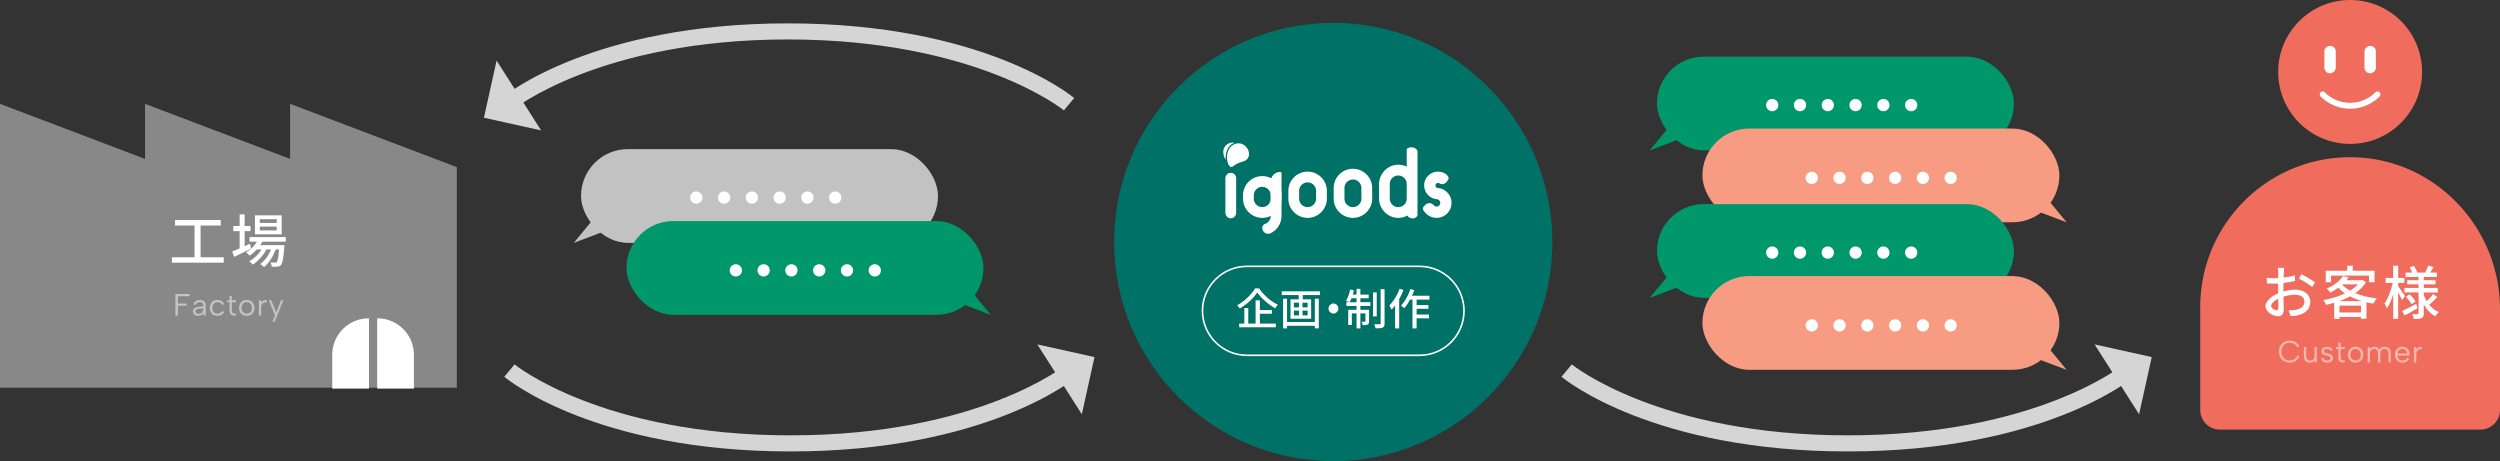 <svg xmlns="http://www.w3.org/2000/svg" width="777.323" height="143.374" viewBox="0 0 777.323 143.374"><rect x="0" y="0" width="777.323" height="143.374" fill="#333333" stroke="none"/><path fill="#888" d="M0 120.552h142.039V51.963L90.2 32.293v17.113L45.1 32.293v17.113L0 32.293v88.259z"/><path d="M114.629 98.985h.095v21.851h-11.416v-10.53c0-6.248 5.073-11.321 11.321-11.321zm2.65 0h.095c6.248 0 11.321 5.073 11.321 11.321v10.53h-11.416V98.985zM69.568 80.001v1.674H53.453v-1.674h7.04v-9.867h-6.085v-1.729h14.224v1.729h-6.266v9.867h7.202zm8.511-2.737a232.82 232.82 0 01-5.258 2.611l-.648-1.674a78.628 78.628 0 002.341-.973v-5.365h-1.981v-1.584h1.981v-3.637h1.548v3.637h1.818v1.584h-1.818v4.681c.54-.252 1.098-.504 1.656-.756l.36 1.477zm3.493-2.124a8.286 8.286 0 01-.666 1.08h7.526s-.018.414-.036.63c-.288 3.601-.558 5.005-1.044 5.545-.306.342-.648.45-1.08.504-.414.036-1.081.054-1.801.018-.018-.396-.162-.99-.378-1.351.612.072 1.17.072 1.404.072.27 0 .414-.018.558-.198.271-.306.504-1.333.72-3.871h-1.08c-.72 2.088-2.125 4.339-3.619 5.474-.27-.306-.792-.702-1.207-.937 1.405-.936 2.665-2.719 3.421-4.537h-1.422c-.973 1.783-2.683 3.691-4.286 4.699-.252-.342-.72-.756-1.116-1.008 1.422-.756 2.899-2.196 3.889-3.691h-1.513a12.267 12.267 0 01-2.214 1.927 8.92 8.92 0 00-1.134-1.044 9.668 9.668 0 003.403-3.313h-2.305v-1.422h11.253v1.422h-7.274zm6.014-2.287h-8.319v-5.906h8.319v5.906zm-1.549-4.7h-5.258v1.17h5.258v-1.17zm0 2.305h-5.258v1.188h5.258v-1.188z" fill="#fff"/><path d="M54.548 91.417h4.401v.671h-3.634v2.292h2.733v.671h-2.733v3.078h-.767v-6.712zm8.745 6.711l-.058-.863c-.134.294-.333.522-.595.686s-.594.245-.997.245c-.345 0-.639-.055-.882-.163a1.27 1.27 0 01-.561-.465 1.279 1.279 0 01-.197-.714c0-.402.15-.733.451-.992.3-.259.735-.417 1.304-.475l1.477-.163v-.383c0-.269-.099-.484-.297-.647s-.467-.245-.806-.245c-.332 0-.609.077-.829.23a1.167 1.167 0 00-.456.662l-.652-.23c.127-.422.363-.751.705-.987.342-.237.759-.355 1.251-.355.569 0 1.011.146 1.328.437.316.291.475.686.475 1.184v3.241h-.662zm-.058-2.291l-1.486.172c-.32.039-.562.126-.729.264-.167.138-.25.318-.25.542s.082.403.245.537.398.201.705.201c.352 0 .639-.07.863-.211a1.26 1.26 0 00.494-.57c.105-.24.158-.5.158-.782v-.153zm4.353 2.359c-.467 0-.876-.103-1.228-.307s-.625-.49-.82-.858-.292-.794-.292-1.28c0-.492.098-.925.292-1.299s.468-.665.82-.873c.352-.208.761-.312 1.228-.312.492 0 .923.114 1.294.34.371.227.639.542.805.944l-.662.23c-.096-.256-.27-.458-.522-.609s-.545-.226-.877-.226c-.326 0-.609.074-.849.221a1.472 1.472 0 00-.556.623 2.146 2.146 0 00-.197.95c0 .537.144.967.432 1.29s.671.484 1.15.484c.326 0 .617-.073.873-.22s.444-.345.566-.595l.652.23a1.987 1.987 0 01-.815.93c-.371.224-.802.336-1.294.336zm3.787-4.861v-1.343h.719v1.343h1.275v.671h-1.275v2.58c0 .294.062.508.187.642a.774.774 0 00.479.24c.195.026.398.026.609 0v.624c-.25.058-.494.073-.733.048s-.454-.098-.643-.216-.339-.286-.451-.503-.168-.495-.168-.834v-2.58h-.719v-.671h.719zm5.332 4.861c-.454 0-.86-.099-1.218-.297-.358-.198-.639-.481-.844-.849s-.307-.804-.307-1.309c0-.512.104-.953.312-1.323.208-.371.492-.655.853-.854s.769-.297 1.223-.297.861.099 1.223.297c.361.198.646.481.854.849.208.368.312.804.312 1.309 0 .512-.105.953-.316 1.323a2.18 2.18 0 01-.863.854 2.526 2.526 0 01-1.227.297zm-.01-.681c.281 0 .546-.062.796-.187s.452-.32.609-.585.235-.603.235-1.012c0-.416-.077-.754-.23-1.017a1.453 1.453 0 00-.6-.58c-.246-.125-.51-.187-.791-.187s-.543.062-.786.187-.439.32-.59.585c-.15.266-.225.603-.225 1.012 0 .416.073.754.221 1.016.147.262.34.456.58.581.24.125.5.187.781.187zm3.788-4.18h.662l.039.7a1.86 1.86 0 01.465-.441 1.74 1.74 0 011.309-.258v.719a1.727 1.727 0 00-.724 0 1.213 1.213 0 00-.551.288 1.398 1.398 0 00-.355.532 2.047 2.047 0 00-.125.743v2.512h-.719v-4.794zm6.893 0h.748l-2.742 6.712h-.69l.815-1.985-1.937-4.727h.786l1.534 3.874 1.486-3.874z" opacity=".5" fill="#fff"/><circle cx="730.722" cy="22.372" r="22.372" fill="#f06d5e"/><path d="M684.121 95.485c0-25.943 21.199-46.934 47.22-46.597 25.609.332 45.982 21.68 45.982 47.291v31.293a6.102 6.102 0 01-6.102 6.102h-80.998a6.102 6.102 0 01-6.102-6.102V95.485z" fill="#f06d5e"/><rect x="720.215" y="16.757" width="8.544" height="3.542" rx="1.756" ry="1.756" transform="rotate(90 724.488 18.529)" fill="#fff"/><rect x="732.685" y="16.757" width="8.544" height="3.542" rx="1.756" ry="1.756" transform="rotate(90 736.957 18.529)" fill="#fff"/><path d="M730.722 33.793a12.87 12.87 0 01-9.163-3.796.916.916 0 111.296-1.296c2.101 2.101 4.895 3.259 7.867 3.259s5.766-1.157 7.867-3.259a.916.916 0 111.296 1.296 12.872 12.872 0 01-9.163 3.796zM709.97 90.636c1.296-.378 2.629-.558 3.709-.558 2.647 0 4.646 1.422 4.646 3.709 0 2.125-1.224 3.601-3.853 4.231-.81.18-1.603.234-2.25.252l-.648-1.8c.72 0 1.477 0 2.143-.126 1.495-.27 2.809-1.062 2.809-2.575 0-1.369-1.243-2.125-2.863-2.125-1.261 0-2.467.216-3.655.594.018 1.477.072 2.971.072 3.673 0 1.891-.702 2.431-1.747 2.431-1.548 0-3.925-1.404-3.925-3.133 0-1.513 1.818-3.079 3.925-3.998v-1.116c0-.63 0-1.296.018-1.962a14.33 14.33 0 01-1.17.054c-.792 0-1.638-.018-2.34-.09l-.054-1.729a17.7 17.7 0 002.359.144c.378 0 .792-.018 1.224-.036 0-.81.018-1.458.018-1.782 0-.378-.054-1.081-.108-1.405h1.944c-.036.342-.09.937-.108 1.369s-.036 1.008-.072 1.639c1.26-.144 2.539-.396 3.511-.685l.036 1.765a35.39 35.39 0 01-3.583.594c-.018.72-.036 1.422-.036 2.053v.612zm-1.549 4.988c0-.558-.036-1.584-.054-2.737-1.296.63-2.196 1.53-2.196 2.25 0 .702 1.044 1.314 1.656 1.314.378 0 .594-.234.594-.828zm7.166-10.372c1.314.666 3.313 1.854 4.213 2.557l-.882 1.44c-.864-.792-3.007-2.035-4.123-2.629l.792-1.368zm20.071 2.485c-.81 1.314-1.962 2.449-3.331 3.403 1.963.81 4.268 1.368 6.716 1.639-.378.396-.828 1.134-1.081 1.62a27.077 27.077 0 01-2.161-.414v5.114h-1.71v-.541h-6.68v.576h-1.638v-4.987c-.846.252-1.71.45-2.557.63-.162-.432-.522-1.117-.829-1.477 2.323-.396 4.7-1.098 6.752-2.089-.756-.522-1.458-1.098-2.07-1.764a14.304 14.304 0 01-2.539 1.512c-.234-.396-.738-.972-1.116-1.242 2.485-1.026 4.195-2.503 5.096-3.871l1.765.36c-.216.306-.45.612-.702.918h4.681l.306-.072 1.098.685zm-10.875.036h-1.639v-3.601h6.68v-1.548h1.71v1.548h6.77v3.601h-1.71v-2.088h-11.812v2.088zm9.632 5.852c-1.333-.396-2.575-.882-3.709-1.477-1.044.576-2.179 1.062-3.331 1.477h7.04zm-.324 3.529v-2.143h-6.68v2.143h6.68zm-5.833-8.661c.666.702 1.494 1.333 2.467 1.873.954-.594 1.782-1.242 2.431-1.962h-4.79l-.108.09zm18.63 4.826c-.234-.558-.756-1.531-1.225-2.377v8.192h-1.548v-7.616c-.54 1.71-1.207 3.295-1.927 4.321-.162-.45-.558-1.08-.792-1.44 1.062-1.476 2.088-4.141 2.575-6.428h-2.197v-1.548h2.341v-3.799h1.548v3.799h1.927v1.548h-1.927v.99c.486.648 1.819 2.665 2.107 3.133l-.882 1.225zm4.789 2.52c-1.35.792-2.827 1.621-4.015 2.269l-.756-1.405c1.116-.504 2.737-1.368 4.339-2.232l.432 1.368zm3.439-1.35c.828 1.116 1.908 1.999 3.187 2.521-.324.306-.828.937-1.044 1.351-1.531-.792-2.737-2.107-3.637-3.727v2.755c0 .81-.162 1.242-.684 1.512-.522.252-1.333.27-2.449.27a6.034 6.034 0 00-.45-1.512c.702.036 1.44.036 1.674.018.216 0 .288-.072.288-.288v-6.464h-4.411v-1.404h4.411v-1.116h-3.529v-1.278h3.529v-1.008h-4.033v-1.351h2.071c-.198-.522-.522-1.152-.81-1.656l1.314-.45c.432.63.864 1.477 1.044 2.035l-.198.072h2.647c.324-.612.738-1.548.937-2.179l1.674.45c-.36.612-.72 1.225-1.044 1.729h2.107v1.351h-4.087v1.008h3.673v1.278h-3.673v1.116h4.357v1.404h-4.357v.756c.252.684.558 1.351.918 1.963.684-.63 1.512-1.531 1.999-2.215l1.278.9a22.546 22.546 0 01-2.431 2.358l-.27-.198zm-5.87-2.989c.667.685 1.458 1.621 1.819 2.251l-1.225.846c-.342-.63-1.098-1.621-1.747-2.341l1.152-.756z" fill="#fff"/><path d="M708.581 109.332c0-.505.083-.967.25-1.385.166-.419.401-.78.705-1.083a3.225 3.225 0 011.055-.705 3.377 3.377 0 011.309-.249c.69 0 1.296.16 1.817.479.521.32.916.774 1.184 1.362l-.623.23a2.204 2.204 0 00-.585-.772 2.538 2.538 0 00-.825-.455 3.02 3.02 0 00-.968-.154 2.58 2.58 0 00-1.294.326 2.307 2.307 0 00-.906.94c-.22.409-.331.898-.331 1.467 0 .562.11 1.048.331 1.458.221.409.522.724.906.944.383.221.815.331 1.294.331.345 0 .674-.054.988-.163.313-.108.596-.278.849-.508.252-.23.455-.518.609-.863l.623.23c-.275.659-.678 1.155-1.208 1.491-.531.335-1.151.503-1.86.503-.473 0-.91-.083-1.309-.25a3.193 3.193 0 01-1.76-1.797 3.677 3.677 0 01-.25-1.376zm11.776 3.356h-.652l-.048-.69c-.147.243-.345.43-.594.561-.25.131-.541.197-.873.197-.371 0-.694-.077-.969-.23a1.541 1.541 0 01-.638-.69c-.15-.307-.225-.694-.225-1.161v-2.78h.709v2.704c0 .493.107.865.321 1.117.214.252.522.379.925.379.409 0 .733-.133.973-.398s.36-.667.36-1.204v-2.598h.709v4.794zm2.051-1.467c.039.191.109.35.211.475.103.125.235.219.398.283s.353.096.571.096c.338 0 .596-.065.771-.196s.264-.295.264-.494c0-.167-.053-.301-.158-.403s-.244-.187-.417-.254a4.505 4.505 0 00-.575-.177 10.05 10.05 0 01-.537-.139 2.532 2.532 0 01-.546-.225 1.261 1.261 0 01-.422-.374c-.109-.153-.163-.355-.163-.604 0-.275.075-.516.226-.724.15-.208.358-.369.623-.484.265-.115.57-.173.916-.173.396 0 .75.086 1.06.259.31.173.526.441.647.806l-.671.23a.682.682 0 00-.245-.383.996.996 0 00-.393-.182 1.962 1.962 0 00-.427-.048c-.288 0-.519.056-.695.168a.557.557 0 00-.264.503c0 .122.029.222.086.302.058.08.138.145.24.196a1.8 1.8 0 00.365.129c.14.035.294.075.46.12.186.044.374.101.566.167.192.067.371.154.537.259.167.105.302.239.408.402s.158.366.158.609c0 .282-.077.526-.23.734a1.49 1.49 0 01-.638.484 2.405 2.405 0 01-.944.173c-.493 0-.9-.11-1.223-.331-.323-.22-.539-.545-.647-.973l.69-.23zm4.66-3.327v-1.343h.719v1.343h1.275v.671h-1.275v2.58c0 .294.062.508.187.642a.774.774 0 00.479.24c.195.026.398.026.609 0v.624c-.25.058-.494.073-.733.048s-.454-.098-.643-.216-.339-.286-.451-.503-.168-.495-.168-.834v-2.58h-.719v-.671h.719zm5.332 4.861c-.454 0-.86-.099-1.218-.297-.358-.198-.639-.481-.844-.849s-.307-.804-.307-1.309c0-.512.104-.953.312-1.323.208-.371.492-.655.853-.854s.769-.297 1.223-.297.861.099 1.223.297c.361.198.646.481.854.849.208.368.312.804.312 1.309 0 .512-.105.953-.316 1.323a2.18 2.18 0 01-.863.854 2.526 2.526 0 01-1.227.297zm-.01-.681c.281 0 .546-.062.796-.187s.452-.32.609-.585.235-.603.235-1.012c0-.416-.077-.754-.23-1.017a1.453 1.453 0 00-.6-.58c-.246-.125-.51-.187-.791-.187s-.543.062-.786.187-.439.32-.59.585c-.15.266-.225.603-.225 1.012 0 .416.073.754.221 1.016.147.262.34.456.58.581.24.125.5.187.781.187zm3.788-4.18h.662l.048.69c.141-.23.331-.414.571-.551a1.7 1.7 0 01.858-.206c.339 0 .647.082.925.245.278.163.494.404.647.724.147-.326.371-.569.671-.729.301-.16.633-.24.998-.24.358 0 .674.079.949.235.275.157.489.39.642.7.154.31.23.698.23 1.165v2.761h-.719v-2.675c0-.499-.107-.877-.321-1.136-.214-.259-.52-.388-.916-.388-.403 0-.723.139-.959.417-.236.278-.355.689-.355 1.232v2.55h-.719v-2.675c0-.499-.103-.877-.307-1.136-.205-.259-.505-.388-.901-.388-.402 0-.717.139-.944.417-.227.278-.34.689-.34 1.232v2.55h-.719v-4.794zm10.796 4.861a2.21 2.21 0 01-2.014-1.218 2.743 2.743 0 01-.297-1.294c0-.467.099-.882.297-1.247s.47-.65.815-.858a2.24 2.24 0 011.18-.312c.435 0 .823.096 1.165.288.342.192.609.457.8.796.192.339.281.726.269 1.16 0 .07-.003.144-.009.221l-.02.249h-3.71a1.7 1.7 0 00.22.796 1.443 1.443 0 001.285.738c.371 0 .686-.07.944-.211.259-.14.446-.342.561-.604l.623.25a2.08 2.08 0 01-.834.925c-.365.214-.79.321-1.275.321zm1.429-2.838a1.352 1.352 0 00-.177-.729 1.337 1.337 0 00-.523-.499 1.606 1.606 0 00-.776-.182c-.256 0-.489.061-.7.182a1.52 1.52 0 00-.522.503 1.6 1.6 0 00-.245.724h2.944zm2.157-2.023h.662l.039.7a1.86 1.86 0 01.465-.441 1.74 1.74 0 011.309-.258v.719a1.727 1.727 0 00-.724 0 1.213 1.213 0 00-.551.288 1.398 1.398 0 00-.355.532 2.047 2.047 0 00-.125.743v2.512h-.719v-4.794z" opacity=".5" fill="#fff"/><circle cx="414.544" cy="75.24" r="68.135" fill="#007167"/><path d="M441.375 110.722h-53.661c-7.763 0-14.079-6.316-14.079-14.079s6.316-14.079 14.079-14.079h53.661c7.763 0 14.079 6.316 14.079 14.079s-6.316 14.079-14.079 14.079zm-53.661-27.658c-7.487 0-13.579 6.092-13.579 13.579s6.092 13.579 13.579 13.579h53.661c7.487 0 13.579-6.092 13.579-13.579s-6.092-13.579-13.579-13.579h-53.661z" fill="#fff"/><path d="M391.497 89.679c1.432 2.12 3.714 4.065 5.847 5.077a6.037 6.037 0 00-.837 1.121c-2.093-1.202-4.402-3.2-5.591-4.942-1.081 1.688-3.201 3.673-5.456 4.996-.162-.297-.527-.743-.797-1.013 2.323-1.27 4.538-3.444 5.55-5.24h1.283zm.229 10.938h4.97v1.134h-11.397v-1.134h1.593v-4.848h1.229v4.848h2.282v-7.225h1.323v3.025h3.741v1.135h-3.741v3.065zm18.713-10.034v1.161h-5.375v1.323h2.606v6.036h-6.415v-6.036h2.552v-1.323h-5.28v-1.161h11.911zm-1.62 2.309h1.229v9.196h-1.229v-.783h-8.643v.81h-1.229v-9.223h1.229v7.225h8.643v-7.225zm-6.51 2.688h1.58v-1.472h-1.58v1.472zm0 2.484h1.58v-1.486h-1.58v1.486zm4.268-3.956h-1.594v1.472h1.594v-1.472zm0 2.471h-1.594v1.486h1.594v-1.486zm8.032-2.215a1.567 1.567 0 010 3.133 1.567 1.567 0 010-3.133zm8.369-.391h3.106v1.148h-3.106v1.202h2.701v3.552c0 .513-.081.837-.432 1.026-.351.189-.864.203-1.566.189-.027-.311-.176-.77-.337-1.067.486.013.891.013 1.026 0 .135 0 .176-.041.176-.176v-2.404h-1.566v4.672h-1.188v-4.672h-1.472v3.606h-1.121v-4.727h2.593V95.12h-3.173v-1.148h.932c-.256-.149-.756-.324-1.053-.432.594-.891 1.04-2.228 1.296-3.511l1.175.243c-.108.446-.229.905-.351 1.337h1.175v-1.796h1.188v1.796h2.579v1.135h-2.579v1.229zm-1.188 0v-1.229h-1.58a6.934 6.934 0 01-.594 1.229h2.174zm6.279 4.415h-1.161V90.92h1.161v7.468zm2.431-8.467v10.601c0 .756-.162 1.107-.607 1.323-.432.216-1.188.243-2.201.243a5.59 5.59 0 00-.405-1.283c.756.027 1.485.027 1.715.013.216 0 .283-.067.283-.283V89.921h1.215zm5.884.244a21.571 21.571 0 01-1.337 2.822v9.115h-1.269v-7.13c-.352.486-.729.932-1.107 1.323-.122-.311-.486-1.013-.702-1.296 1.283-1.27 2.484-3.241 3.214-5.213l1.202.378zm4.078 2.984v1.715h3.673v1.148h-3.673v1.796h3.862v1.175h-3.862v3.133h-1.283v-8.967h-.756c-.567 1.053-1.188 1.999-1.836 2.714-.203-.216-.688-.662-.972-.851 1.188-1.242 2.269-3.187 2.917-5.132l1.202.324a27.782 27.782 0 01-.702 1.742h5.429v1.202h-3.998zm10.848-29.668a4.659 4.659 0 01-4.635 4.257c-.126 0-.259-.007-.393-.014a4.641 4.641 0 01-3.205-1.69c-.386-.465-.781-.873-.619-1.414.097-.324.583-.823.864-1.054a1.757 1.757 0 012.468.245c.196.245.477.393.785.414a1.136 1.136 0 001.234-1.038 1.145 1.145 0 00-1.031-1.241h-.007l-.168-.021a4.307 4.307 0 01-3.773-4.628 4.303 4.303 0 014.649-3.913c.75.063 1.466.323 2.083.743.396.277 1.018 1.043.826 1.485-.534 1.229-1.616 2.108-2.824 1.397a.91.91 0 00-.379-.133.803.803 0 00-.856.722.788.788 0 00.715.856h.021c.049.007.105.007.154.021a4.648 4.648 0 014.088 5.007zm-30.648-11.008c-3.297 0-5.984 2.682-5.984 5.979v3.31c0 3.297 2.687 5.979 5.984 5.979s5.984-2.682 5.984-5.979v-3.31c0-3.297-2.687-5.979-5.984-5.979zm2.633 9.29c0 1.448-1.179 2.632-2.632 2.632s-2.632-1.184-2.632-2.632v-3.31c0-1.448 1.179-2.632 2.632-2.632s2.632 1.184 2.632 2.632v3.31zm-16.725-8.396c-3.297 0-5.984 2.682-5.984 5.979v2.417c0 3.297 2.687 5.979 5.984 5.979s5.984-2.682 5.984-5.979v-2.417c0-3.297-2.687-5.979-5.984-5.979zm2.632 8.396c0 1.448-1.179 2.632-2.632 2.632s-2.632-1.184-2.632-2.632v-2.417c0-1.448 1.179-2.632 2.632-2.632s2.632 1.184 2.632 2.632v2.417zm-11.126-8.296c.212 0 .384.172.384.384v13.28a5.978 5.978 0 01-3.385 5.383 1.76 1.76 0 01-.776.18 1.84 1.84 0 01-1.822-1.841c0-.57.375-1.053.911-1.256a2.6 2.6 0 00.948-.607c.48-.48.776-1.136.772-1.859V56.434a2.967 2.967 0 012.967-2.967z" fill="#fff"/><path d="M392.477 54.754c-3.297 0-5.984 2.682-5.984 5.979v1.03c0 3.297 2.687 5.979 5.984 5.979s5.984-2.682 5.984-5.979v-1.03c0-3.297-2.687-5.979-5.984-5.979zm2.632 7.009c0 1.448-1.179 2.632-2.632 2.632s-2.632-1.184-2.632-2.632v-1.03c0-1.448 1.179-2.632 2.632-2.632s2.632 1.184 2.632 2.632v1.03zm-10.749 4.44c0 .975-.832 1.755-1.825 1.669-.88-.076-1.526-.872-1.526-1.756V55.48c0-.805.539-1.546 1.329-1.704a1.677 1.677 0 012.021 1.641v10.786zm56.379-19.123c0-.618-1.276-1.79-2.969-1.032a.66.66 0 00-.383.601v5.188a5.902 5.902 0 00-2.674-.615c-3.316.022-5.942 2.833-5.942 6.149v4.23c0 3.247 2.521 6.021 5.765 6.136a5.897 5.897 0 003.06-.72c.077.137.173.26.282.369.647.657 2.188.844 2.86-.357v-9.828a4.15 4.15 0 00-.018-.405h.018v-9.717zm-3.352 14.683c0 1.448-1.179 2.632-2.632 2.632s-2.632-1.184-2.632-2.632v-4.561c0-1.448 1.179-2.632 2.632-2.632s2.632 1.184 2.632 2.632v4.561zM381.156 49.72a4.448 4.448 0 01-.795-2.466 2.886 2.886 0 012.886-2.924c.109 0 .223.005.338.016.087.011.169.022.256.044-.931.338-1.742 1.067-2.221 2.085-.474 1.007-.593 2.2-.463 3.245z" fill="#fff"/><path d="M388.092 49.018c-.446.828-1.078 1.034-1.955 1.318-.773.245-1.731.561-2.815 1.421-.299.234-.583.24-.866.016-.207-.163-.397-.436-.55-.789a4.131 4.131 0 01-.125-.327 5.11 5.11 0 01-.103-.348c-.267-1.056-.256-2.45.31-3.659.517-1.105 1.475-1.835 2.532-2.025.114-.022.229-.038.343-.044a3.068 3.068 0 011.372.213c.866.343 1.584 1.105 1.927 2.042.283.784.256 1.579-.071 2.183z" fill="#fff"/><path fill="#00986a" d="M520.86 37.148l-7.927 9.613 16.414-6.218-8.487-3.395z"/><rect x="515.198" y="17.607" width="110.991" height="29.137" rx="14.569" ry="14.569" fill="#00986a"/><path d="M551.036 30.762c1.062 0 1.908.846 1.908 1.909s-.846 1.909-1.908 1.909-1.909-.846-1.909-1.909.846-1.909 1.909-1.909zm8.639 0c1.062 0 1.909.846 1.909 1.909s-.846 1.909-1.909 1.909-1.908-.846-1.908-1.909.846-1.909 1.908-1.909zm8.64 0c1.062 0 1.909.846 1.909 1.909s-.846 1.909-1.909 1.909-1.908-.846-1.908-1.909.846-1.909 1.908-1.909zm8.64 0c1.062 0 1.908.846 1.908 1.909s-.846 1.909-1.908 1.909-1.909-.846-1.909-1.909.846-1.909 1.909-1.909zm8.64 0c1.062 0 1.909.846 1.909 1.909s-.846 1.909-1.909 1.909-1.908-.846-1.908-1.909.846-1.909 1.908-1.909zm8.641 0c1.062 0 1.908.846 1.908 1.909s-.846 1.909-1.908 1.909-1.909-.846-1.909-1.909.846-1.909 1.909-1.909z" fill="#fff"/><path fill="#f89b83" d="M634.658 59.517l7.927 9.612-16.413-6.217 8.486-3.395z"/><rect x="529.329" y="39.975" width="110.991" height="29.137" rx="14.569" ry="14.569" transform="rotate(-180 584.825 54.543)" fill="#f89b83"/><path d="M563.329 53.393c1.062 0 1.908.846 1.908 1.909s-.846 1.909-1.908 1.909-1.909-.846-1.909-1.909.846-1.909 1.909-1.909zm8.64 0c1.062 0 1.909.846 1.909 1.909s-.846 1.909-1.909 1.909-1.908-.846-1.908-1.909.846-1.909 1.908-1.909zm8.64 0c1.062 0 1.909.846 1.909 1.909s-.846 1.909-1.909 1.909-1.908-.846-1.908-1.909.846-1.909 1.908-1.909zm8.64 0c1.062 0 1.908.846 1.908 1.909s-.846 1.909-1.908 1.909-1.909-.846-1.909-1.909.846-1.909 1.909-1.909zm8.64 0c1.062 0 1.909.846 1.909 1.909s-.846 1.909-1.909 1.909-1.908-.846-1.908-1.909.846-1.909 1.908-1.909zm8.641 0c1.062 0 1.908.846 1.908 1.909s-.846 1.909-1.908 1.909-1.909-.846-1.909-1.909.846-1.909 1.909-1.909z" fill="#fff"/><path fill="#00986a" d="M520.86 83.017l-7.927 9.612 16.414-6.217-8.487-3.395z"/><rect x="515.198" y="63.475" width="110.991" height="29.137" rx="14.569" ry="14.569" fill="#00986a"/><path d="M551.036 76.63c1.062 0 1.908.846 1.908 1.909s-.846 1.909-1.908 1.909-1.909-.847-1.909-1.909.846-1.909 1.909-1.909zm8.639 0c1.062 0 1.909.846 1.909 1.909s-.846 1.909-1.909 1.909-1.908-.847-1.908-1.909.846-1.909 1.908-1.909zm8.64 0c1.062 0 1.909.846 1.909 1.909s-.846 1.909-1.909 1.909-1.908-.847-1.908-1.909.846-1.909 1.908-1.909zm8.64 0c1.062 0 1.908.846 1.908 1.909s-.846 1.909-1.908 1.909-1.909-.847-1.909-1.909.846-1.909 1.909-1.909zm8.64 0c1.062 0 1.909.846 1.909 1.909s-.846 1.909-1.909 1.909-1.908-.847-1.908-1.909.846-1.909 1.908-1.909zm8.641 0c1.062 0 1.908.846 1.908 1.909s-.846 1.909-1.908 1.909-1.909-.847-1.909-1.909.846-1.909 1.909-1.909z" fill="#fff"/><path fill="#f89b83" d="M634.658 105.385l7.927 9.613-16.413-6.218 8.486-3.395z"/><rect x="529.329" y="85.844" width="110.991" height="29.137" rx="14.569" ry="14.569" transform="rotate(-180 584.825 100.412)" fill="#f89b83"/><path d="M563.329 99.262c1.062 0 1.908.846 1.908 1.909s-.846 1.909-1.908 1.909-1.909-.846-1.909-1.909.846-1.909 1.909-1.909zm8.64 0c1.062 0 1.909.846 1.909 1.909s-.846 1.909-1.909 1.909-1.908-.846-1.908-1.909.846-1.909 1.908-1.909zm8.64 0c1.062 0 1.909.846 1.909 1.909s-.846 1.909-1.909 1.909-1.908-.846-1.908-1.909.846-1.909 1.908-1.909zm8.64 0c1.062 0 1.908.846 1.908 1.909s-.846 1.909-1.908 1.909-1.909-.846-1.909-1.909.846-1.909 1.909-1.909zm8.64 0c1.062 0 1.909.846 1.909 1.909s-.846 1.909-1.909 1.909-1.908-.846-1.908-1.909.846-1.909 1.908-1.909zm8.641 0c1.062 0 1.908.846 1.908 1.909s-.846 1.909-1.908 1.909-1.909-.846-1.909-1.909.846-1.909 1.909-1.909z" fill="#fff"/><path fill="#c2c2c2" d="M186.324 65.909l-7.927 9.613 16.413-6.218-8.486-3.395z"/><rect x="180.661" y="46.367" width="110.991" height="29.137" rx="14.569" ry="14.569" fill="#c2c2c2"/><path d="M216.499 59.523c1.062 0 1.908.846 1.908 1.909s-.846 1.909-1.908 1.909-1.909-.846-1.909-1.909.846-1.909 1.909-1.909zm8.64 0c1.062 0 1.909.846 1.909 1.909s-.846 1.909-1.909 1.909-1.908-.846-1.908-1.909.846-1.909 1.908-1.909zm8.64 0c1.062 0 1.909.846 1.909 1.909s-.846 1.909-1.909 1.909-1.908-.846-1.908-1.909.846-1.909 1.908-1.909zm8.64 0c1.062 0 1.908.846 1.908 1.909s-.846 1.909-1.908 1.909-1.909-.846-1.909-1.909.846-1.909 1.909-1.909zm8.64 0c1.062 0 1.909.846 1.909 1.909s-.846 1.909-1.909 1.909-1.908-.846-1.908-1.909.846-1.909 1.908-1.909zm8.641 0c1.062 0 1.908.846 1.908 1.909s-.846 1.909-1.908 1.909-1.909-.846-1.909-1.909.846-1.909 1.909-1.909z" fill="#fff"/><path fill="#00986a" d="M300.122 88.278l7.927 9.612-16.414-6.218 8.487-3.394z"/><rect x="194.793" y="68.736" width="110.991" height="29.137" rx="14.569" ry="14.569" transform="rotate(-180 250.288 83.304)" fill="#00986a"/><path d="M228.793 82.154c1.062 0 1.908.846 1.908 1.909s-.846 1.909-1.908 1.909-1.909-.846-1.909-1.909.846-1.909 1.909-1.909zm8.64 0c1.062 0 1.909.846 1.909 1.909s-.846 1.909-1.909 1.909-1.908-.846-1.908-1.909.846-1.909 1.908-1.909zm8.639 0c1.062 0 1.909.846 1.909 1.909s-.846 1.909-1.909 1.909-1.908-.846-1.908-1.909.846-1.909 1.908-1.909zm8.641 0c1.062 0 1.908.846 1.908 1.909s-.846 1.909-1.908 1.909-1.909-.846-1.909-1.909.846-1.909 1.909-1.909zm8.639 0c1.062 0 1.909.846 1.909 1.909s-.846 1.909-1.909 1.909-1.908-.846-1.908-1.909.846-1.909 1.908-1.909zm8.641 0c1.062 0 1.908.846 1.908 1.909s-.846 1.909-1.908 1.909-1.909-.846-1.909-1.909.846-1.909 1.909-1.909z" fill="#fff"/><path fill="#d5d5d5" d="M322.534 107.082l17.779 3.941-3.941 17.779-13.838-21.72z"/><path d="M245.803 140.363c-60.466 0-87.876-22.263-89.014-23.211l3.198-3.844c.267.22 27.333 22.055 85.816 22.055s85.549-21.834 85.816-22.055l3.198 3.844c-1.137.948-28.548 23.211-89.014 23.211zm405.461-33.281l17.779 3.941-3.941 17.779-13.838-21.72z" fill="#d5d5d5"/><path d="M574.533 140.363c-60.465 0-87.876-22.263-89.014-23.211l3.198-3.844c.267.22 27.333 22.055 85.816 22.055s85.549-21.834 85.816-22.055l3.198 3.844c-1.137.948-28.548 23.211-89.014 23.211zM168.247 40.549l-17.778-3.941 3.941-17.779 13.837 21.72z" fill="#d5d5d5"/><path d="M330.795 34.322c-.267-.22-27.333-22.054-85.816-22.054s-85.549 21.834-85.816 22.054l-3.198-3.844c1.137-.948 28.548-23.21 89.014-23.21s87.877 22.263 89.014 23.21l-3.198 3.844z" fill="#d5d5d5"/></svg>